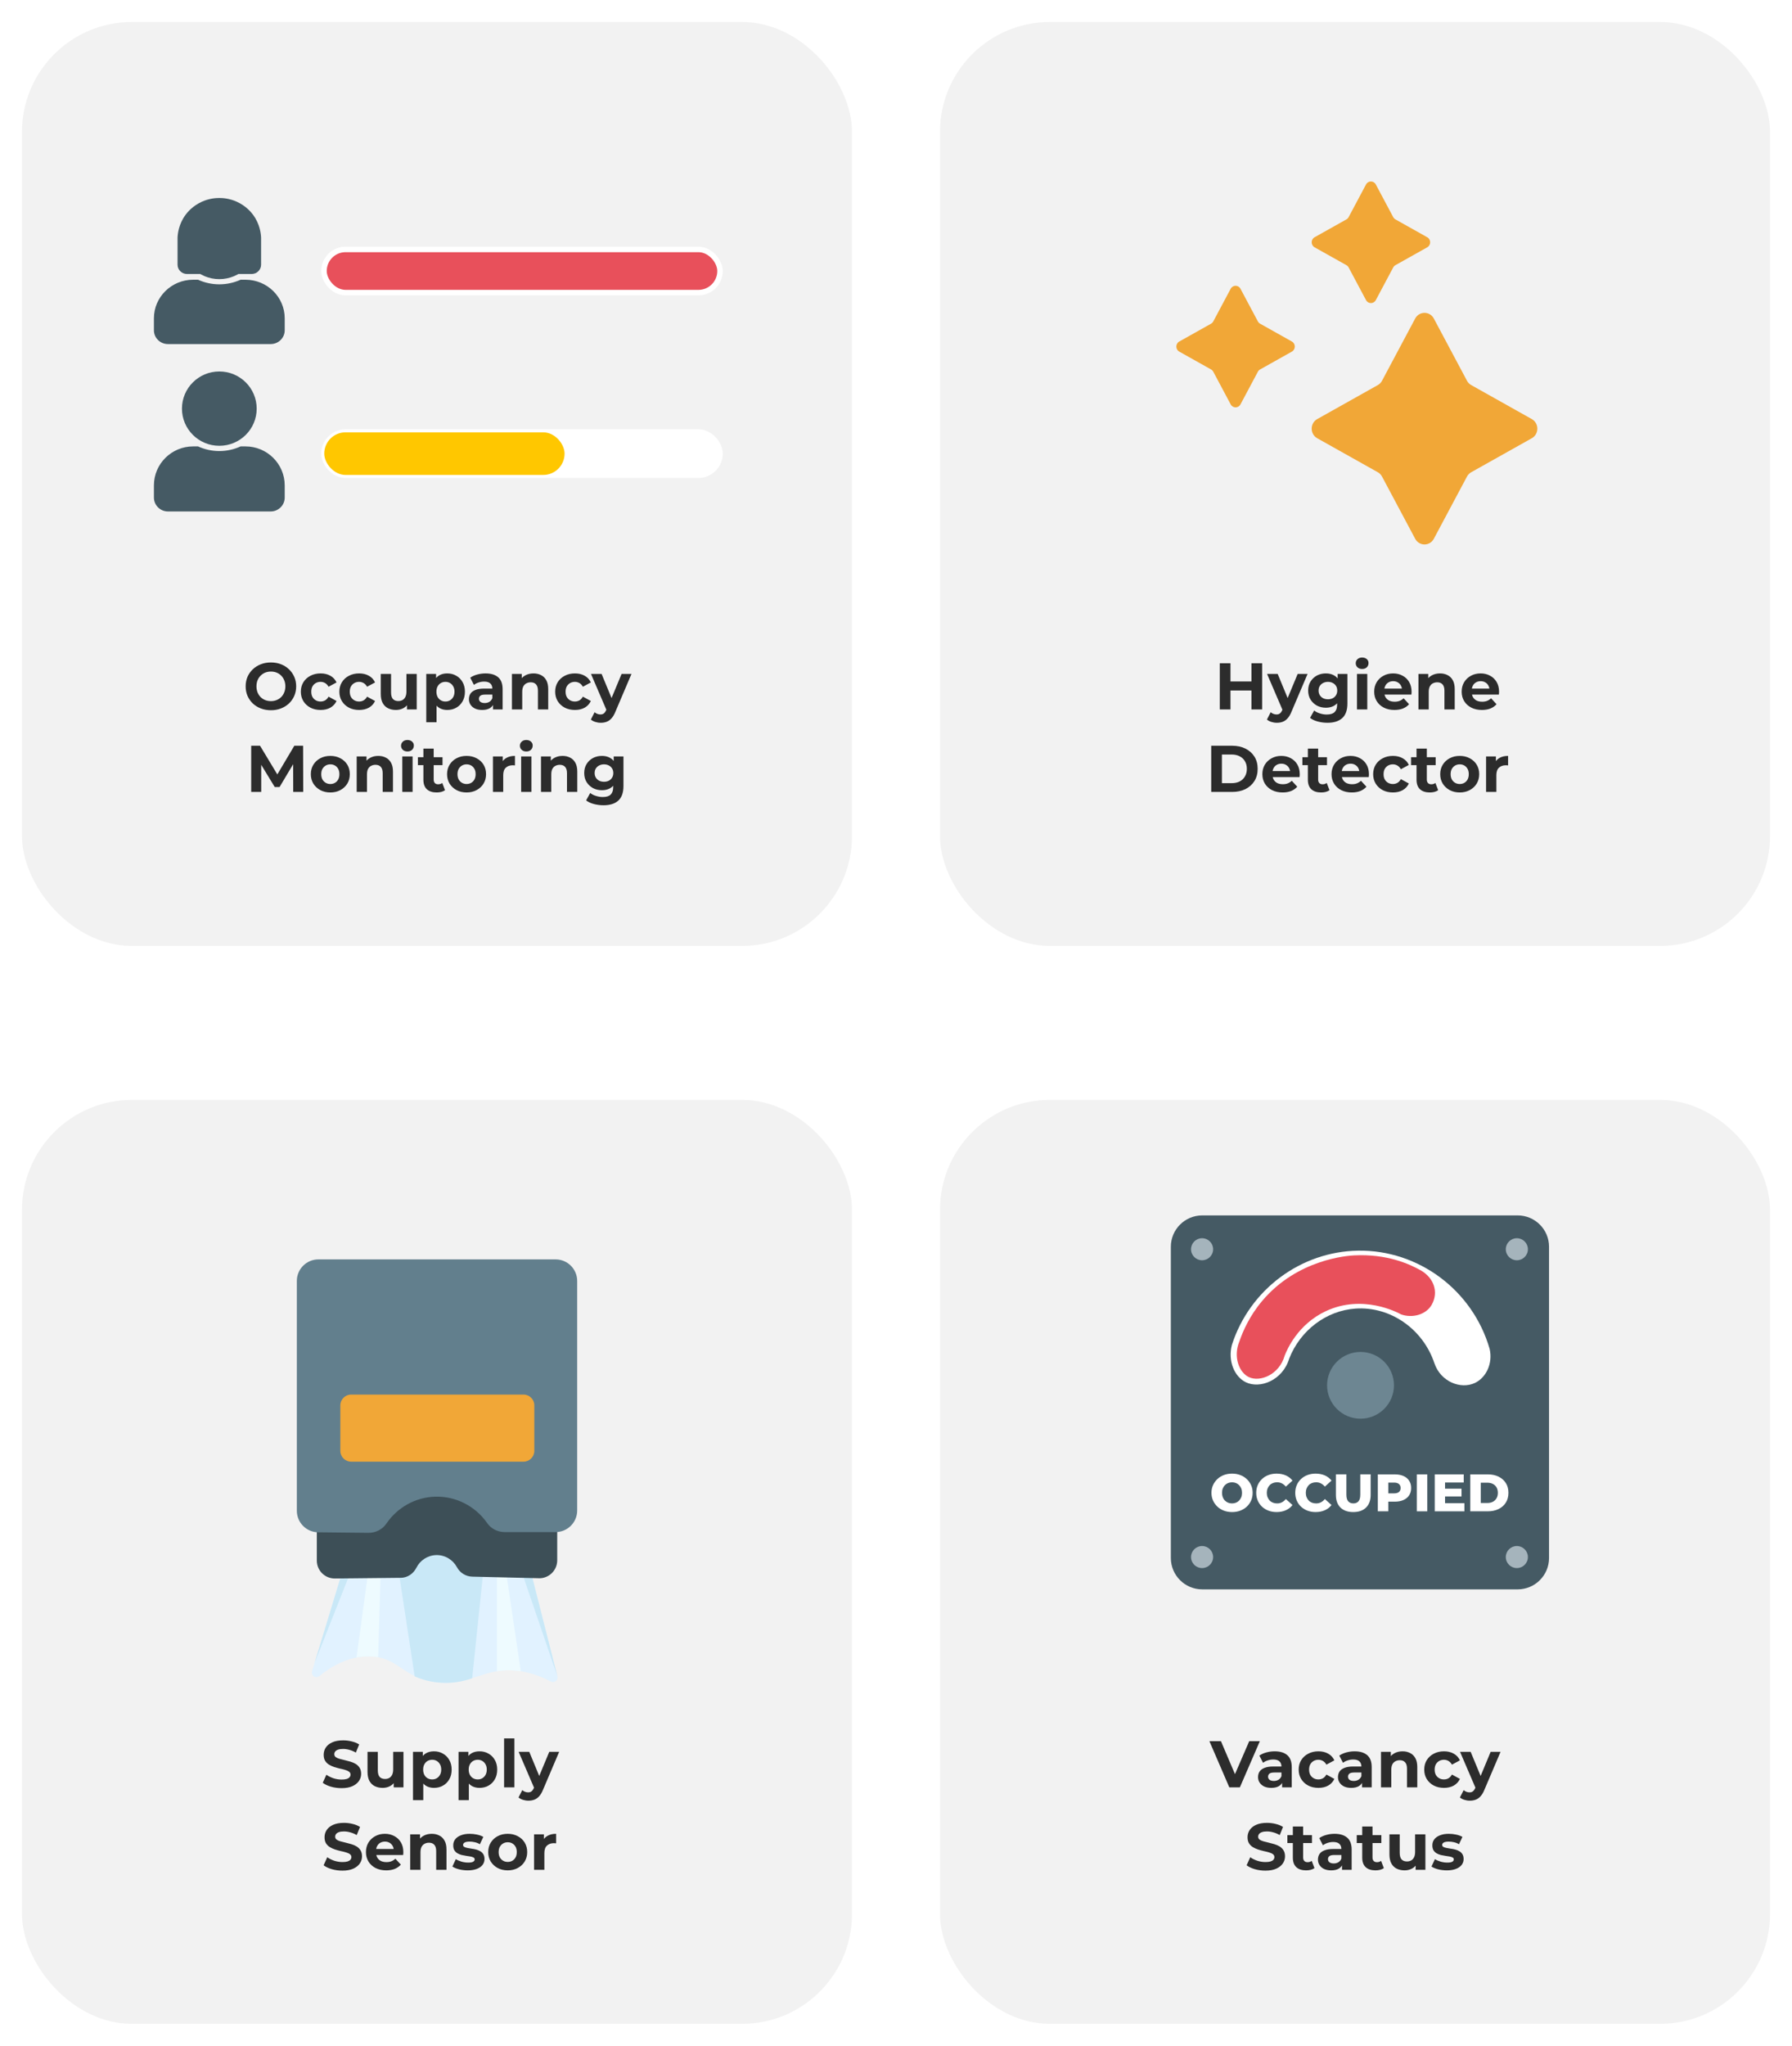 <svg width="326" height="372" viewBox="0 0 326 372" fill="none" xmlns="http://www.w3.org/2000/svg">
<g filter="url(#filter0_d_1596_200)">
<rect x="4" width="151" height="168" rx="20" fill="#F2F2F2"/>
</g>
<path d="M39.898 81.061C43.653 81.061 46.697 78.036 46.697 74.303C46.697 70.57 43.653 67.544 39.898 67.544C36.143 67.544 33.1 70.569 33.1 74.302C33.1 78.035 36.143 81.06 39.898 81.06V81.061ZM44.657 81.172H43.77C42.591 81.71 41.279 82.017 39.898 82.017C38.517 82.017 37.21 81.71 36.026 81.172H35.139C31.197 81.172 28 84.351 28 88.269V90.465C28 91.865 29.142 93 30.55 93H49.246C50.654 93 51.796 91.865 51.796 90.465V88.269C51.796 84.351 48.599 81.172 44.657 81.172Z" fill="#455A64"/>
<path d="M39.898 50.755C43.653 50.755 46.697 47.762 46.697 44.07C46.697 40.377 43.653 37.384 39.898 37.384C36.143 37.384 33.1 40.377 33.1 44.07C33.1 47.762 36.143 50.755 39.898 50.755ZM44.657 50.864H43.77C42.591 51.397 41.279 51.7 39.898 51.7C38.517 51.7 37.21 51.397 36.026 50.864H35.139C31.197 50.864 28 54.008 28 57.883V60.056C28 61.44 29.142 62.563 30.55 62.563H49.246C50.654 62.563 51.796 61.44 51.796 60.056V57.883C51.796 54.008 48.599 50.864 44.657 50.864Z" fill="#455A64"/>
<path d="M46.036 39.055C45.727 38.636 44.778 37.447 43.066 36.676C41.756 36.086 40.575 36 39.903 36C39.903 36 39.9 36 39.898 36C39.896 36 39.895 36 39.894 36C39.221 36 38.04 36.086 36.73 36.676C35.018 37.447 34.07 38.636 33.76 39.055C32.502 40.755 32.33 42.514 32.3 43.214V48.131C32.3 49.065 33.072 49.823 34.022 49.823H45.775C46.726 49.823 47.497 49.065 47.497 48.131V43.214C47.467 42.513 47.295 40.755 46.037 39.055H46.036Z" fill="#455A64"/>
<rect x="58.938" y="45.354" width="72.049" height="7.854" rx="3.927" fill="#E8505B" stroke="white"/>
<rect x="58.938" y="78.558" width="72.049" height="7.854" rx="3.927" fill="white" stroke="white"/>
<rect x="58.988" y="78.612" width="43.718" height="7.748" rx="3.874" fill="#FFC700"/>
<path d="M49.297 129.144C48.633 129.144 48.017 129.036 47.449 128.82C46.889 128.604 46.401 128.3 45.985 127.908C45.577 127.516 45.257 127.056 45.025 126.528C44.801 126 44.689 125.424 44.689 124.8C44.689 124.176 44.801 123.6 45.025 123.072C45.257 122.544 45.581 122.084 45.997 121.692C46.413 121.3 46.901 120.996 47.461 120.78C48.021 120.564 48.629 120.456 49.285 120.456C49.949 120.456 50.557 120.564 51.109 120.78C51.669 120.996 52.153 121.3 52.561 121.692C52.977 122.084 53.301 122.544 53.533 123.072C53.765 123.592 53.881 124.168 53.881 124.8C53.881 125.424 53.765 126.004 53.533 126.54C53.301 127.068 52.977 127.528 52.561 127.92C52.153 128.304 51.669 128.604 51.109 128.82C50.557 129.036 49.953 129.144 49.297 129.144ZM49.285 127.488C49.661 127.488 50.005 127.424 50.317 127.296C50.637 127.168 50.917 126.984 51.157 126.744C51.397 126.504 51.581 126.22 51.709 125.892C51.845 125.564 51.913 125.2 51.913 124.8C51.913 124.4 51.845 124.036 51.709 123.708C51.581 123.38 51.397 123.096 51.157 122.856C50.925 122.616 50.649 122.432 50.329 122.304C50.009 122.176 49.661 122.112 49.285 122.112C48.909 122.112 48.561 122.176 48.241 122.304C47.929 122.432 47.653 122.616 47.413 122.856C47.173 123.096 46.985 123.38 46.849 123.708C46.721 124.036 46.657 124.4 46.657 124.8C46.657 125.192 46.721 125.556 46.849 125.892C46.985 126.22 47.169 126.504 47.401 126.744C47.641 126.984 47.921 127.168 48.241 127.296C48.561 127.424 48.909 127.488 49.285 127.488ZM58.33 129.096C57.634 129.096 57.014 128.956 56.47 128.676C55.926 128.388 55.498 127.992 55.186 127.488C54.882 126.984 54.73 126.412 54.73 125.772C54.73 125.124 54.882 124.552 55.186 124.056C55.498 123.552 55.926 123.16 56.47 122.88C57.014 122.592 57.634 122.448 58.33 122.448C59.01 122.448 59.602 122.592 60.106 122.88C60.61 123.16 60.982 123.564 61.222 124.092L59.77 124.872C59.602 124.568 59.39 124.344 59.134 124.2C58.886 124.056 58.614 123.984 58.318 123.984C57.998 123.984 57.71 124.056 57.454 124.2C57.198 124.344 56.994 124.548 56.842 124.812C56.698 125.076 56.626 125.396 56.626 125.772C56.626 126.148 56.698 126.468 56.842 126.732C56.994 126.996 57.198 127.2 57.454 127.344C57.71 127.488 57.998 127.56 58.318 127.56C58.614 127.56 58.886 127.492 59.134 127.356C59.39 127.212 59.602 126.984 59.77 126.672L61.222 127.464C60.982 127.984 60.61 128.388 60.106 128.676C59.602 128.956 59.01 129.096 58.33 129.096ZM65.338 129.096C64.641 129.096 64.022 128.956 63.477 128.676C62.934 128.388 62.505 127.992 62.194 127.488C61.889 126.984 61.737 126.412 61.737 125.772C61.737 125.124 61.889 124.552 62.194 124.056C62.505 123.552 62.934 123.16 63.477 122.88C64.022 122.592 64.641 122.448 65.338 122.448C66.017 122.448 66.609 122.592 67.114 122.88C67.618 123.16 67.99 123.564 68.23 124.092L66.778 124.872C66.609 124.568 66.397 124.344 66.141 124.2C65.894 124.056 65.621 123.984 65.326 123.984C65.005 123.984 64.718 124.056 64.462 124.2C64.206 124.344 64.001 124.548 63.849 124.812C63.706 125.076 63.633 125.396 63.633 125.772C63.633 126.148 63.706 126.468 63.849 126.732C64.001 126.996 64.206 127.2 64.462 127.344C64.718 127.488 65.005 127.56 65.326 127.56C65.621 127.56 65.894 127.492 66.141 127.356C66.397 127.212 66.609 126.984 66.778 126.672L68.23 127.464C67.99 127.984 67.618 128.388 67.114 128.676C66.609 128.956 66.017 129.096 65.338 129.096ZM72.031 129.096C71.495 129.096 71.015 128.992 70.591 128.784C70.175 128.576 69.851 128.26 69.619 127.836C69.387 127.404 69.271 126.856 69.271 126.192V122.544H71.143V125.916C71.143 126.452 71.255 126.848 71.479 127.104C71.711 127.352 72.035 127.476 72.451 127.476C72.739 127.476 72.995 127.416 73.219 127.296C73.443 127.168 73.619 126.976 73.747 126.72C73.875 126.456 73.939 126.128 73.939 125.736V122.544H75.811V129H74.035V127.224L74.359 127.74C74.143 128.188 73.823 128.528 73.399 128.76C72.983 128.984 72.527 129.096 72.031 129.096ZM81.362 129.096C80.818 129.096 80.342 128.976 79.934 128.736C79.526 128.496 79.206 128.132 78.974 127.644C78.75 127.148 78.638 126.524 78.638 125.772C78.638 125.012 78.746 124.388 78.962 123.9C79.178 123.412 79.49 123.048 79.898 122.808C80.306 122.568 80.794 122.448 81.362 122.448C81.97 122.448 82.514 122.588 82.994 122.868C83.482 123.14 83.866 123.524 84.146 124.02C84.434 124.516 84.578 125.1 84.578 125.772C84.578 126.452 84.434 127.04 84.146 127.536C83.866 128.032 83.482 128.416 82.994 128.688C82.514 128.96 81.97 129.096 81.362 129.096ZM77.546 131.328V122.544H79.334V123.864L79.298 125.784L79.418 127.692V131.328H77.546ZM81.038 127.56C81.35 127.56 81.626 127.488 81.866 127.344C82.114 127.2 82.31 126.996 82.454 126.732C82.606 126.46 82.682 126.14 82.682 125.772C82.682 125.396 82.606 125.076 82.454 124.812C82.31 124.548 82.114 124.344 81.866 124.2C81.626 124.056 81.35 123.984 81.038 123.984C80.726 123.984 80.446 124.056 80.198 124.2C79.95 124.344 79.754 124.548 79.61 124.812C79.466 125.076 79.394 125.396 79.394 125.772C79.394 126.14 79.466 126.46 79.61 126.732C79.754 126.996 79.95 127.2 80.198 127.344C80.446 127.488 80.726 127.56 81.038 127.56ZM89.685 129V127.74L89.565 127.464V125.208C89.565 124.808 89.441 124.496 89.193 124.272C88.953 124.048 88.581 123.936 88.077 123.936C87.733 123.936 87.393 123.992 87.057 124.104C86.729 124.208 86.449 124.352 86.217 124.536L85.545 123.228C85.897 122.98 86.321 122.788 86.817 122.652C87.313 122.516 87.817 122.448 88.329 122.448C89.313 122.448 90.077 122.68 90.621 123.144C91.165 123.608 91.437 124.332 91.437 125.316V129H89.685ZM87.717 129.096C87.213 129.096 86.781 129.012 86.421 128.844C86.061 128.668 85.785 128.432 85.593 128.136C85.401 127.84 85.305 127.508 85.305 127.14C85.305 126.756 85.397 126.42 85.581 126.132C85.773 125.844 86.073 125.62 86.481 125.46C86.889 125.292 87.421 125.208 88.077 125.208H89.793V126.3H88.281C87.841 126.3 87.537 126.372 87.369 126.516C87.209 126.66 87.129 126.84 87.129 127.056C87.129 127.296 87.221 127.488 87.405 127.632C87.597 127.768 87.857 127.836 88.185 127.836C88.497 127.836 88.777 127.764 89.025 127.62C89.273 127.468 89.453 127.248 89.565 126.96L89.853 127.824C89.717 128.24 89.469 128.556 89.109 128.772C88.749 128.988 88.285 129.096 87.717 129.096ZM97.056 122.448C97.568 122.448 98.024 122.552 98.424 122.76C98.832 122.96 99.152 123.272 99.384 123.696C99.616 124.112 99.732 124.648 99.732 125.304V129H97.86V125.592C97.86 125.072 97.744 124.688 97.512 124.44C97.288 124.192 96.968 124.068 96.552 124.068C96.256 124.068 95.988 124.132 95.748 124.26C95.516 124.38 95.332 124.568 95.196 124.824C95.068 125.08 95.004 125.408 95.004 125.808V129H93.132V122.544H94.92V124.332L94.584 123.792C94.816 123.36 95.148 123.028 95.58 122.796C96.012 122.564 96.504 122.448 97.056 122.448ZM104.595 129.096C103.899 129.096 103.279 128.956 102.735 128.676C102.191 128.388 101.763 127.992 101.451 127.488C101.147 126.984 100.995 126.412 100.995 125.772C100.995 125.124 101.147 124.552 101.451 124.056C101.763 123.552 102.191 123.16 102.735 122.88C103.279 122.592 103.899 122.448 104.595 122.448C105.275 122.448 105.867 122.592 106.371 122.88C106.875 123.16 107.247 123.564 107.487 124.092L106.035 124.872C105.867 124.568 105.655 124.344 105.399 124.2C105.151 124.056 104.879 123.984 104.583 123.984C104.263 123.984 103.975 124.056 103.719 124.2C103.463 124.344 103.259 124.548 103.107 124.812C102.963 125.076 102.891 125.396 102.891 125.772C102.891 126.148 102.963 126.468 103.107 126.732C103.259 126.996 103.463 127.2 103.719 127.344C103.975 127.488 104.263 127.56 104.583 127.56C104.879 127.56 105.151 127.492 105.399 127.356C105.655 127.212 105.867 126.984 106.035 126.672L107.487 127.464C107.247 127.984 106.875 128.388 106.371 128.676C105.867 128.956 105.275 129.096 104.595 129.096ZM109.287 131.424C108.951 131.424 108.619 131.372 108.291 131.268C107.963 131.164 107.695 131.02 107.487 130.836L108.171 129.504C108.315 129.632 108.479 129.732 108.663 129.804C108.855 129.876 109.043 129.912 109.227 129.912C109.491 129.912 109.699 129.848 109.851 129.72C110.011 129.6 110.155 129.396 110.283 129.108L110.619 128.316L110.763 128.112L113.079 122.544H114.879L111.963 129.396C111.755 129.916 111.515 130.324 111.243 130.62C110.979 130.916 110.683 131.124 110.355 131.244C110.035 131.364 109.679 131.424 109.287 131.424ZM110.391 129.252L107.511 122.544H109.443L111.675 127.944L110.391 129.252ZM45.697 144V135.6H47.305L50.881 141.528H50.029L53.545 135.6H55.141L55.165 144H53.341L53.329 138.396H53.665L50.857 143.112H49.981L47.113 138.396H47.521V144H45.697ZM60.098 144.096C59.41 144.096 58.798 143.952 58.262 143.664C57.734 143.376 57.314 142.984 57.002 142.488C56.698 141.984 56.546 141.412 56.546 140.772C56.546 140.124 56.698 139.552 57.002 139.056C57.314 138.552 57.734 138.16 58.262 137.88C58.798 137.592 59.41 137.448 60.098 137.448C60.778 137.448 61.386 137.592 61.922 137.88C62.458 138.16 62.878 138.548 63.182 139.044C63.486 139.54 63.638 140.116 63.638 140.772C63.638 141.412 63.486 141.984 63.182 142.488C62.878 142.984 62.458 143.376 61.922 143.664C61.386 143.952 60.778 144.096 60.098 144.096ZM60.098 142.56C60.41 142.56 60.69 142.488 60.938 142.344C61.186 142.2 61.382 141.996 61.526 141.732C61.67 141.46 61.742 141.14 61.742 140.772C61.742 140.396 61.67 140.076 61.526 139.812C61.382 139.548 61.186 139.344 60.938 139.2C60.69 139.056 60.41 138.984 60.098 138.984C59.786 138.984 59.506 139.056 59.258 139.2C59.01 139.344 58.81 139.548 58.658 139.812C58.514 140.076 58.442 140.396 58.442 140.772C58.442 141.14 58.514 141.46 58.658 141.732C58.81 141.996 59.01 142.2 59.258 142.344C59.506 142.488 59.786 142.56 60.098 142.56ZM68.813 137.448C69.325 137.448 69.781 137.552 70.181 137.76C70.589 137.96 70.909 138.272 71.141 138.696C71.373 139.112 71.489 139.648 71.489 140.304V144H69.617V140.592C69.617 140.072 69.501 139.688 69.269 139.44C69.045 139.192 68.725 139.068 68.309 139.068C68.013 139.068 67.745 139.132 67.505 139.26C67.273 139.38 67.089 139.568 66.953 139.824C66.825 140.08 66.761 140.408 66.761 140.808V144H64.889V137.544H66.677V139.332L66.341 138.792C66.573 138.36 66.905 138.028 67.337 137.796C67.769 137.564 68.261 137.448 68.813 137.448ZM73.186 144V137.544H75.058V144H73.186ZM74.122 136.644C73.778 136.644 73.498 136.544 73.282 136.344C73.066 136.144 72.958 135.896 72.958 135.6C72.958 135.304 73.066 135.056 73.282 134.856C73.498 134.656 73.778 134.556 74.122 134.556C74.466 134.556 74.746 134.652 74.962 134.844C75.178 135.028 75.286 135.268 75.286 135.564C75.286 135.876 75.178 136.136 74.962 136.344C74.754 136.544 74.474 136.644 74.122 136.644ZM79.436 144.096C78.676 144.096 78.084 143.904 77.66 143.52C77.236 143.128 77.024 142.548 77.024 141.78V136.116H78.896V141.756C78.896 142.028 78.968 142.24 79.112 142.392C79.256 142.536 79.452 142.608 79.7 142.608C79.996 142.608 80.248 142.528 80.456 142.368L80.96 143.688C80.768 143.824 80.536 143.928 80.264 144C80 144.064 79.724 144.096 79.436 144.096ZM76.028 139.128V137.688H80.504V139.128H76.028ZM84.883 144.096C84.195 144.096 83.583 143.952 83.047 143.664C82.519 143.376 82.099 142.984 81.787 142.488C81.483 141.984 81.331 141.412 81.331 140.772C81.331 140.124 81.483 139.552 81.787 139.056C82.099 138.552 82.519 138.16 83.047 137.88C83.583 137.592 84.195 137.448 84.883 137.448C85.563 137.448 86.171 137.592 86.707 137.88C87.243 138.16 87.663 138.548 87.967 139.044C88.271 139.54 88.423 140.116 88.423 140.772C88.423 141.412 88.271 141.984 87.967 142.488C87.663 142.984 87.243 143.376 86.707 143.664C86.171 143.952 85.563 144.096 84.883 144.096ZM84.883 142.56C85.195 142.56 85.475 142.488 85.723 142.344C85.971 142.2 86.167 141.996 86.311 141.732C86.455 141.46 86.527 141.14 86.527 140.772C86.527 140.396 86.455 140.076 86.311 139.812C86.167 139.548 85.971 139.344 85.723 139.2C85.475 139.056 85.195 138.984 84.883 138.984C84.571 138.984 84.291 139.056 84.043 139.2C83.795 139.344 83.595 139.548 83.443 139.812C83.299 140.076 83.227 140.396 83.227 140.772C83.227 141.14 83.299 141.46 83.443 141.732C83.595 141.996 83.795 142.2 84.043 142.344C84.291 142.488 84.571 142.56 84.883 142.56ZM89.674 144V137.544H91.463V139.368L91.21 138.84C91.403 138.384 91.71 138.04 92.135 137.808C92.558 137.568 93.075 137.448 93.683 137.448V139.176C93.603 139.168 93.531 139.164 93.466 139.164C93.403 139.156 93.335 139.152 93.263 139.152C92.751 139.152 92.335 139.3 92.014 139.596C91.703 139.884 91.546 140.336 91.546 140.952V144H89.674ZM94.807 144V137.544H96.679V144H94.807ZM95.743 136.644C95.399 136.644 95.119 136.544 94.903 136.344C94.687 136.144 94.579 135.896 94.579 135.6C94.579 135.304 94.687 135.056 94.903 134.856C95.119 134.656 95.399 134.556 95.743 134.556C96.087 134.556 96.367 134.652 96.583 134.844C96.799 135.028 96.907 135.268 96.907 135.564C96.907 135.876 96.799 136.136 96.583 136.344C96.375 136.544 96.095 136.644 95.743 136.644ZM102.341 137.448C102.853 137.448 103.309 137.552 103.709 137.76C104.117 137.96 104.437 138.272 104.669 138.696C104.901 139.112 105.017 139.648 105.017 140.304V144H103.145V140.592C103.145 140.072 103.029 139.688 102.797 139.44C102.573 139.192 102.253 139.068 101.837 139.068C101.541 139.068 101.273 139.132 101.033 139.26C100.801 139.38 100.617 139.568 100.481 139.824C100.353 140.08 100.289 140.408 100.289 140.808V144H98.417V137.544H100.205V139.332L99.869 138.792C100.101 138.36 100.433 138.028 100.865 137.796C101.297 137.564 101.789 137.448 102.341 137.448ZM109.796 146.424C109.188 146.424 108.6 146.348 108.032 146.196C107.472 146.052 107.004 145.832 106.628 145.536L107.372 144.192C107.644 144.416 107.988 144.592 108.404 144.72C108.828 144.856 109.244 144.924 109.652 144.924C110.316 144.924 110.796 144.776 111.092 144.48C111.396 144.184 111.548 143.744 111.548 143.16V142.188L111.668 140.568L111.644 138.936V137.544H113.42V142.92C113.42 144.12 113.108 145.004 112.484 145.572C111.86 146.14 110.964 146.424 109.796 146.424ZM109.508 143.688C108.908 143.688 108.364 143.56 107.876 143.304C107.396 143.04 107.008 142.676 106.712 142.212C106.424 141.74 106.28 141.192 106.28 140.568C106.28 139.936 106.424 139.388 106.712 138.924C107.008 138.452 107.396 138.088 107.876 137.832C108.364 137.576 108.908 137.448 109.508 137.448C110.052 137.448 110.532 137.56 110.948 137.784C111.364 138 111.688 138.34 111.92 138.804C112.152 139.26 112.268 139.848 112.268 140.568C112.268 141.28 112.152 141.868 111.92 142.332C111.688 142.788 111.364 143.128 110.948 143.352C110.532 143.576 110.052 143.688 109.508 143.688ZM109.88 142.152C110.208 142.152 110.5 142.088 110.756 141.96C111.012 141.824 111.212 141.636 111.356 141.396C111.5 141.156 111.572 140.88 111.572 140.568C111.572 140.248 111.5 139.972 111.356 139.74C111.212 139.5 111.012 139.316 110.756 139.188C110.5 139.052 110.208 138.984 109.88 138.984C109.552 138.984 109.26 139.052 109.004 139.188C108.748 139.316 108.544 139.5 108.392 139.74C108.248 139.972 108.176 140.248 108.176 140.568C108.176 140.88 108.248 141.156 108.392 141.396C108.544 141.636 108.748 141.824 109.004 141.96C109.26 142.088 109.552 142.152 109.88 142.152Z" fill="#2C2C2C"/>
<g filter="url(#filter1_d_1596_200)">
<rect x="171" width="151" height="168" rx="20" fill="#F2F2F2"/>
</g>
<path d="M227.664 120.6H229.608V129H227.664V120.6ZM223.848 129H221.904V120.6H223.848V129ZM227.808 125.556H223.704V123.912H227.808V125.556ZM232.28 131.424C231.944 131.424 231.612 131.372 231.284 131.268C230.956 131.164 230.688 131.02 230.48 130.836L231.164 129.504C231.308 129.632 231.472 129.732 231.656 129.804C231.848 129.876 232.036 129.912 232.22 129.912C232.484 129.912 232.692 129.848 232.844 129.72C233.004 129.6 233.148 129.396 233.276 129.108L233.612 128.316L233.756 128.112L236.072 122.544H237.872L234.956 129.396C234.748 129.916 234.508 130.324 234.236 130.62C233.972 130.916 233.676 131.124 233.348 131.244C233.028 131.364 232.672 131.424 232.28 131.424ZM233.384 129.252L230.504 122.544H232.436L234.668 127.944L233.384 129.252ZM241.496 131.424C240.888 131.424 240.3 131.348 239.732 131.196C239.172 131.052 238.704 130.832 238.328 130.536L239.072 129.192C239.344 129.416 239.688 129.592 240.104 129.72C240.528 129.856 240.944 129.924 241.352 129.924C242.016 129.924 242.496 129.776 242.792 129.48C243.096 129.184 243.248 128.744 243.248 128.16V127.188L243.368 125.568L243.344 123.936V122.544H245.12V127.92C245.12 129.12 244.808 130.004 244.184 130.572C243.56 131.14 242.664 131.424 241.496 131.424ZM241.208 128.688C240.608 128.688 240.064 128.56 239.576 128.304C239.096 128.04 238.708 127.676 238.412 127.212C238.124 126.74 237.98 126.192 237.98 125.568C237.98 124.936 238.124 124.388 238.412 123.924C238.708 123.452 239.096 123.088 239.576 122.832C240.064 122.576 240.608 122.448 241.208 122.448C241.752 122.448 242.232 122.56 242.648 122.784C243.064 123 243.388 123.34 243.62 123.804C243.852 124.26 243.968 124.848 243.968 125.568C243.968 126.28 243.852 126.868 243.62 127.332C243.388 127.788 243.064 128.128 242.648 128.352C242.232 128.576 241.752 128.688 241.208 128.688ZM241.58 127.152C241.908 127.152 242.2 127.088 242.456 126.96C242.712 126.824 242.912 126.636 243.056 126.396C243.2 126.156 243.272 125.88 243.272 125.568C243.272 125.248 243.2 124.972 243.056 124.74C242.912 124.5 242.712 124.316 242.456 124.188C242.2 124.052 241.908 123.984 241.58 123.984C241.252 123.984 240.96 124.052 240.704 124.188C240.448 124.316 240.244 124.5 240.092 124.74C239.948 124.972 239.876 125.248 239.876 125.568C239.876 125.88 239.948 126.156 240.092 126.396C240.244 126.636 240.448 126.824 240.704 126.96C240.96 127.088 241.252 127.152 241.58 127.152ZM246.862 129V122.544H248.734V129H246.862ZM247.798 121.644C247.454 121.644 247.174 121.544 246.958 121.344C246.742 121.144 246.634 120.896 246.634 120.6C246.634 120.304 246.742 120.056 246.958 119.856C247.174 119.656 247.454 119.556 247.798 119.556C248.142 119.556 248.422 119.652 248.638 119.844C248.854 120.028 248.962 120.268 248.962 120.564C248.962 120.876 248.854 121.136 248.638 121.344C248.43 121.544 248.15 121.644 247.798 121.644ZM253.675 129.096C252.939 129.096 252.291 128.952 251.731 128.664C251.179 128.376 250.751 127.984 250.447 127.488C250.143 126.984 249.991 126.412 249.991 125.772C249.991 125.124 250.139 124.552 250.435 124.056C250.739 123.552 251.151 123.16 251.671 122.88C252.191 122.592 252.779 122.448 253.435 122.448C254.067 122.448 254.635 122.584 255.139 122.856C255.651 123.12 256.055 123.504 256.351 124.008C256.647 124.504 256.795 125.1 256.795 125.796C256.795 125.868 256.791 125.952 256.783 126.048C256.775 126.136 256.767 126.22 256.759 126.3H251.515V125.208H255.775L255.055 125.532C255.055 125.196 254.987 124.904 254.851 124.656C254.715 124.408 254.527 124.216 254.287 124.08C254.047 123.936 253.767 123.864 253.447 123.864C253.127 123.864 252.843 123.936 252.595 124.08C252.355 124.216 252.167 124.412 252.031 124.668C251.895 124.916 251.827 125.212 251.827 125.556V125.844C251.827 126.196 251.903 126.508 252.055 126.78C252.215 127.044 252.435 127.248 252.715 127.392C253.003 127.528 253.339 127.596 253.723 127.596C254.067 127.596 254.367 127.544 254.623 127.44C254.887 127.336 255.127 127.18 255.343 126.972L256.339 128.052C256.043 128.388 255.671 128.648 255.223 128.832C254.775 129.008 254.259 129.096 253.675 129.096ZM261.966 122.448C262.478 122.448 262.934 122.552 263.334 122.76C263.742 122.96 264.062 123.272 264.294 123.696C264.526 124.112 264.642 124.648 264.642 125.304V129H262.77V125.592C262.77 125.072 262.654 124.688 262.422 124.44C262.198 124.192 261.878 124.068 261.462 124.068C261.166 124.068 260.898 124.132 260.658 124.26C260.426 124.38 260.242 124.568 260.106 124.824C259.978 125.08 259.914 125.408 259.914 125.808V129H258.042V122.544H259.83V124.332L259.494 123.792C259.726 123.36 260.058 123.028 260.49 122.796C260.922 122.564 261.414 122.448 261.966 122.448ZM269.589 129.096C268.853 129.096 268.205 128.952 267.645 128.664C267.093 128.376 266.665 127.984 266.361 127.488C266.057 126.984 265.905 126.412 265.905 125.772C265.905 125.124 266.053 124.552 266.349 124.056C266.653 123.552 267.065 123.16 267.585 122.88C268.105 122.592 268.693 122.448 269.349 122.448C269.981 122.448 270.549 122.584 271.053 122.856C271.565 123.12 271.969 123.504 272.265 124.008C272.561 124.504 272.709 125.1 272.709 125.796C272.709 125.868 272.705 125.952 272.697 126.048C272.689 126.136 272.681 126.22 272.673 126.3H267.429V125.208H271.689L270.969 125.532C270.969 125.196 270.901 124.904 270.765 124.656C270.629 124.408 270.441 124.216 270.201 124.08C269.961 123.936 269.681 123.864 269.361 123.864C269.041 123.864 268.757 123.936 268.509 124.08C268.269 124.216 268.081 124.412 267.945 124.668C267.809 124.916 267.741 125.212 267.741 125.556V125.844C267.741 126.196 267.817 126.508 267.969 126.78C268.129 127.044 268.349 127.248 268.629 127.392C268.917 127.528 269.253 127.596 269.637 127.596C269.981 127.596 270.281 127.544 270.537 127.44C270.801 127.336 271.041 127.18 271.257 126.972L272.253 128.052C271.957 128.388 271.585 128.648 271.137 128.832C270.689 129.008 270.173 129.096 269.589 129.096ZM220.346 144V135.6H224.162C225.074 135.6 225.878 135.776 226.574 136.128C227.27 136.472 227.814 136.956 228.206 137.58C228.598 138.204 228.794 138.944 228.794 139.8C228.794 140.648 228.598 141.388 228.206 142.02C227.814 142.644 227.27 143.132 226.574 143.484C225.878 143.828 225.074 144 224.162 144H220.346ZM222.29 142.404H224.066C224.626 142.404 225.11 142.3 225.518 142.092C225.934 141.876 226.254 141.572 226.478 141.18C226.71 140.788 226.826 140.328 226.826 139.8C226.826 139.264 226.71 138.804 226.478 138.42C226.254 138.028 225.934 137.728 225.518 137.52C225.11 137.304 224.626 137.196 224.066 137.196H222.29V142.404ZM233.332 144.096C232.596 144.096 231.948 143.952 231.388 143.664C230.836 143.376 230.408 142.984 230.104 142.488C229.8 141.984 229.648 141.412 229.648 140.772C229.648 140.124 229.796 139.552 230.092 139.056C230.396 138.552 230.808 138.16 231.328 137.88C231.848 137.592 232.436 137.448 233.092 137.448C233.724 137.448 234.292 137.584 234.796 137.856C235.308 138.12 235.712 138.504 236.008 139.008C236.304 139.504 236.452 140.1 236.452 140.796C236.452 140.868 236.448 140.952 236.44 141.048C236.432 141.136 236.424 141.22 236.416 141.3H231.172V140.208H235.432L234.712 140.532C234.712 140.196 234.644 139.904 234.508 139.656C234.372 139.408 234.184 139.216 233.944 139.08C233.704 138.936 233.424 138.864 233.104 138.864C232.784 138.864 232.5 138.936 232.252 139.08C232.012 139.216 231.824 139.412 231.688 139.668C231.552 139.916 231.484 140.212 231.484 140.556V140.844C231.484 141.196 231.56 141.508 231.712 141.78C231.872 142.044 232.092 142.248 232.372 142.392C232.66 142.528 232.996 142.596 233.38 142.596C233.724 142.596 234.024 142.544 234.28 142.44C234.544 142.336 234.784 142.18 235 141.972L235.996 143.052C235.7 143.388 235.328 143.648 234.88 143.832C234.432 144.008 233.916 144.096 233.332 144.096ZM240.338 144.096C239.578 144.096 238.986 143.904 238.562 143.52C238.138 143.128 237.926 142.548 237.926 141.78V136.116H239.798V141.756C239.798 142.028 239.87 142.24 240.014 142.392C240.158 142.536 240.354 142.608 240.602 142.608C240.898 142.608 241.15 142.528 241.358 142.368L241.862 143.688C241.67 143.824 241.438 143.928 241.166 144C240.902 144.064 240.626 144.096 240.338 144.096ZM236.93 139.128V137.688H241.406V139.128H236.93ZM245.918 144.096C245.182 144.096 244.534 143.952 243.974 143.664C243.422 143.376 242.994 142.984 242.69 142.488C242.386 141.984 242.234 141.412 242.234 140.772C242.234 140.124 242.382 139.552 242.678 139.056C242.982 138.552 243.394 138.16 243.914 137.88C244.434 137.592 245.022 137.448 245.678 137.448C246.31 137.448 246.878 137.584 247.382 137.856C247.894 138.12 248.298 138.504 248.594 139.008C248.89 139.504 249.038 140.1 249.038 140.796C249.038 140.868 249.034 140.952 249.026 141.048C249.018 141.136 249.01 141.22 249.002 141.3H243.758V140.208H248.018L247.298 140.532C247.298 140.196 247.23 139.904 247.094 139.656C246.958 139.408 246.77 139.216 246.53 139.08C246.29 138.936 246.01 138.864 245.69 138.864C245.37 138.864 245.086 138.936 244.838 139.08C244.598 139.216 244.41 139.412 244.274 139.668C244.138 139.916 244.07 140.212 244.07 140.556V140.844C244.07 141.196 244.146 141.508 244.298 141.78C244.458 142.044 244.678 142.248 244.958 142.392C245.246 142.528 245.582 142.596 245.966 142.596C246.31 142.596 246.61 142.544 246.866 142.44C247.13 142.336 247.37 142.18 247.586 141.972L248.582 143.052C248.286 143.388 247.914 143.648 247.466 143.832C247.018 144.008 246.502 144.096 245.918 144.096ZM253.404 144.096C252.708 144.096 252.088 143.956 251.544 143.676C251 143.388 250.572 142.992 250.26 142.488C249.956 141.984 249.804 141.412 249.804 140.772C249.804 140.124 249.956 139.552 250.26 139.056C250.572 138.552 251 138.16 251.544 137.88C252.088 137.592 252.708 137.448 253.404 137.448C254.084 137.448 254.676 137.592 255.18 137.88C255.684 138.16 256.056 138.564 256.296 139.092L254.844 139.872C254.676 139.568 254.464 139.344 254.208 139.2C253.96 139.056 253.688 138.984 253.392 138.984C253.072 138.984 252.784 139.056 252.528 139.2C252.272 139.344 252.068 139.548 251.916 139.812C251.772 140.076 251.7 140.396 251.7 140.772C251.7 141.148 251.772 141.468 251.916 141.732C252.068 141.996 252.272 142.2 252.528 142.344C252.784 142.488 253.072 142.56 253.392 142.56C253.688 142.56 253.96 142.492 254.208 142.356C254.464 142.212 254.676 141.984 254.844 141.672L256.296 142.464C256.056 142.984 255.684 143.388 255.18 143.676C254.676 143.956 254.084 144.096 253.404 144.096ZM260.108 144.096C259.348 144.096 258.756 143.904 258.332 143.52C257.908 143.128 257.696 142.548 257.696 141.78V136.116H259.568V141.756C259.568 142.028 259.64 142.24 259.784 142.392C259.928 142.536 260.124 142.608 260.372 142.608C260.668 142.608 260.92 142.528 261.128 142.368L261.632 143.688C261.44 143.824 261.208 143.928 260.936 144C260.672 144.064 260.396 144.096 260.108 144.096ZM256.7 139.128V137.688H261.176V139.128H256.7ZM265.555 144.096C264.867 144.096 264.255 143.952 263.719 143.664C263.191 143.376 262.771 142.984 262.459 142.488C262.155 141.984 262.003 141.412 262.003 140.772C262.003 140.124 262.155 139.552 262.459 139.056C262.771 138.552 263.191 138.16 263.719 137.88C264.255 137.592 264.867 137.448 265.555 137.448C266.235 137.448 266.843 137.592 267.379 137.88C267.915 138.16 268.335 138.548 268.639 139.044C268.943 139.54 269.095 140.116 269.095 140.772C269.095 141.412 268.943 141.984 268.639 142.488C268.335 142.984 267.915 143.376 267.379 143.664C266.843 143.952 266.235 144.096 265.555 144.096ZM265.555 142.56C265.867 142.56 266.147 142.488 266.395 142.344C266.643 142.2 266.839 141.996 266.983 141.732C267.127 141.46 267.199 141.14 267.199 140.772C267.199 140.396 267.127 140.076 266.983 139.812C266.839 139.548 266.643 139.344 266.395 139.2C266.147 139.056 265.867 138.984 265.555 138.984C265.243 138.984 264.963 139.056 264.715 139.2C264.467 139.344 264.267 139.548 264.115 139.812C263.971 140.076 263.899 140.396 263.899 140.772C263.899 141.14 263.971 141.46 264.115 141.732C264.267 141.996 264.467 142.2 264.715 142.344C264.963 142.488 265.243 142.56 265.555 142.56ZM270.346 144V137.544H272.134V139.368L271.882 138.84C272.074 138.384 272.382 138.04 272.806 137.808C273.23 137.568 273.746 137.448 274.354 137.448V139.176C274.274 139.168 274.202 139.164 274.138 139.164C274.074 139.156 274.006 139.152 273.934 139.152C273.422 139.152 273.006 139.3 272.686 139.596C272.374 139.884 272.218 140.336 272.218 140.952V144H270.346Z" fill="#2C2C2C"/>
<path d="M267.641 70.019L278.666 76.204C280.006 76.956 280.006 78.933 278.666 79.685L267.641 85.87C267.316 86.052 267.049 86.325 266.872 86.659L260.843 97.968C260.11 99.344 258.182 99.344 257.449 97.968L251.42 86.659C251.243 86.325 250.976 86.052 250.651 85.87L239.627 79.685C238.286 78.933 238.286 76.956 239.627 76.204L250.651 70.019C250.976 69.837 251.243 69.563 251.42 69.23L257.449 57.92C258.182 56.545 260.11 56.545 260.843 57.92L266.872 69.23C267.049 69.563 267.316 69.837 267.641 70.019Z" fill="#F1A737"/>
<path d="M229.236 58.856L235.024 62.103C235.728 62.499 235.728 63.536 235.024 63.932L229.236 67.179C229.066 67.274 228.925 67.418 228.832 67.592L225.667 73.531C225.282 74.253 224.271 74.253 223.885 73.531L220.72 67.592C220.627 67.418 220.487 67.274 220.317 67.179L214.528 63.932C213.824 63.536 213.824 62.499 214.528 62.103L220.317 58.856C220.487 58.761 220.627 58.617 220.72 58.443L223.885 52.505C224.271 51.782 225.282 51.782 225.667 52.505L228.832 58.443C228.925 58.617 229.066 58.761 229.236 58.856Z" fill="#F1A737"/>
<path d="M253.857 39.894L259.645 43.141C260.349 43.536 260.349 44.573 259.645 44.969L253.857 48.216C253.687 48.311 253.547 48.455 253.454 48.63L250.288 54.568C249.903 55.29 248.892 55.29 248.506 54.568L245.341 48.63C245.248 48.455 245.108 48.311 244.938 48.216L239.149 44.969C238.445 44.573 238.445 43.536 239.149 43.141L244.938 39.894C245.108 39.798 245.248 39.654 245.341 39.48L248.506 33.542C248.892 32.819 249.903 32.819 250.288 33.542L253.454 39.48C253.547 39.654 253.687 39.798 253.857 39.894Z" fill="#F1A737"/>
<g filter="url(#filter2_d_1596_200)">
<rect x="4" y="196" width="151" height="168" rx="20" fill="#F2F2F2"/>
</g>
<path d="M62.135 325.144C61.463 325.144 60.819 325.056 60.203 324.88C59.587 324.696 59.091 324.46 58.715 324.172L59.375 322.708C59.735 322.964 60.159 323.176 60.647 323.344C61.143 323.504 61.643 323.584 62.147 323.584C62.531 323.584 62.839 323.548 63.071 323.476C63.311 323.396 63.487 323.288 63.599 323.152C63.711 323.016 63.767 322.86 63.767 322.684C63.767 322.46 63.679 322.284 63.503 322.156C63.327 322.02 63.095 321.912 62.807 321.832C62.519 321.744 62.199 321.664 61.847 321.592C61.503 321.512 61.155 321.416 60.803 321.304C60.459 321.192 60.143 321.048 59.855 320.872C59.567 320.696 59.331 320.464 59.147 320.176C58.971 319.888 58.883 319.52 58.883 319.072C58.883 318.592 59.011 318.156 59.267 317.764C59.531 317.364 59.923 317.048 60.443 316.816C60.971 316.576 61.631 316.456 62.423 316.456C62.951 316.456 63.471 316.52 63.983 316.648C64.495 316.768 64.947 316.952 65.339 317.2L64.739 318.676C64.347 318.452 63.955 318.288 63.563 318.184C63.171 318.072 62.787 318.016 62.411 318.016C62.035 318.016 61.727 318.06 61.487 318.148C61.247 318.236 61.075 318.352 60.971 318.496C60.867 318.632 60.815 318.792 60.815 318.976C60.815 319.192 60.903 319.368 61.079 319.504C61.255 319.632 61.487 319.736 61.775 319.816C62.063 319.896 62.379 319.976 62.723 320.056C63.075 320.136 63.423 320.228 63.767 320.332C64.119 320.436 64.439 320.576 64.727 320.752C65.015 320.928 65.247 321.16 65.423 321.448C65.607 321.736 65.699 322.1 65.699 322.54C65.699 323.012 65.567 323.444 65.303 323.836C65.039 324.228 64.643 324.544 64.115 324.784C63.595 325.024 62.935 325.144 62.135 325.144ZM69.619 325.096C69.083 325.096 68.603 324.992 68.179 324.784C67.763 324.576 67.439 324.26 67.207 323.836C66.975 323.404 66.859 322.856 66.859 322.192V318.544H68.731V321.916C68.731 322.452 68.843 322.848 69.067 323.104C69.299 323.352 69.623 323.476 70.039 323.476C70.327 323.476 70.583 323.416 70.807 323.296C71.031 323.168 71.207 322.976 71.335 322.72C71.463 322.456 71.527 322.128 71.527 321.736V318.544H73.399V325H71.623V323.224L71.947 323.74C71.731 324.188 71.411 324.528 70.987 324.76C70.571 324.984 70.115 325.096 69.619 325.096ZM78.95 325.096C78.406 325.096 77.93 324.976 77.522 324.736C77.114 324.496 76.793 324.132 76.561 323.644C76.338 323.148 76.225 322.524 76.225 321.772C76.225 321.012 76.334 320.388 76.549 319.9C76.766 319.412 77.078 319.048 77.486 318.808C77.894 318.568 78.382 318.448 78.95 318.448C79.558 318.448 80.102 318.588 80.582 318.868C81.07 319.14 81.454 319.524 81.734 320.02C82.022 320.516 82.165 321.1 82.165 321.772C82.165 322.452 82.022 323.04 81.734 323.536C81.454 324.032 81.07 324.416 80.582 324.688C80.102 324.96 79.558 325.096 78.95 325.096ZM75.133 327.328V318.544H76.921V319.864L76.885 321.784L77.005 323.692V327.328H75.133ZM78.626 323.56C78.938 323.56 79.213 323.488 79.454 323.344C79.701 323.2 79.897 322.996 80.041 322.732C80.194 322.46 80.269 322.14 80.269 321.772C80.269 321.396 80.194 321.076 80.041 320.812C79.897 320.548 79.701 320.344 79.454 320.2C79.213 320.056 78.938 319.984 78.626 319.984C78.314 319.984 78.034 320.056 77.785 320.2C77.537 320.344 77.341 320.548 77.198 320.812C77.053 321.076 76.981 321.396 76.981 321.772C76.981 322.14 77.053 322.46 77.198 322.732C77.341 322.996 77.537 323.2 77.785 323.344C78.034 323.488 78.314 323.56 78.626 323.56ZM87.235 325.096C86.691 325.096 86.215 324.976 85.807 324.736C85.399 324.496 85.079 324.132 84.847 323.644C84.623 323.148 84.511 322.524 84.511 321.772C84.511 321.012 84.619 320.388 84.835 319.9C85.051 319.412 85.363 319.048 85.771 318.808C86.179 318.568 86.667 318.448 87.235 318.448C87.843 318.448 88.387 318.588 88.867 318.868C89.355 319.14 89.739 319.524 90.019 320.02C90.307 320.516 90.451 321.1 90.451 321.772C90.451 322.452 90.307 323.04 90.019 323.536C89.739 324.032 89.355 324.416 88.867 324.688C88.387 324.96 87.843 325.096 87.235 325.096ZM83.419 327.328V318.544H85.207V319.864L85.171 321.784L85.291 323.692V327.328H83.419ZM86.911 323.56C87.223 323.56 87.499 323.488 87.739 323.344C87.987 323.2 88.183 322.996 88.327 322.732C88.479 322.46 88.555 322.14 88.555 321.772C88.555 321.396 88.479 321.076 88.327 320.812C88.183 320.548 87.987 320.344 87.739 320.2C87.499 320.056 87.223 319.984 86.911 319.984C86.599 319.984 86.319 320.056 86.071 320.2C85.823 320.344 85.627 320.548 85.483 320.812C85.339 321.076 85.267 321.396 85.267 321.772C85.267 322.14 85.339 322.46 85.483 322.732C85.627 322.996 85.823 323.2 86.071 323.344C86.319 323.488 86.599 323.56 86.911 323.56ZM91.704 325V316.096H93.576V325H91.704ZM96.129 327.424C95.793 327.424 95.461 327.372 95.133 327.268C94.805 327.164 94.537 327.02 94.329 326.836L95.013 325.504C95.157 325.632 95.321 325.732 95.505 325.804C95.697 325.876 95.885 325.912 96.069 325.912C96.333 325.912 96.541 325.848 96.693 325.72C96.853 325.6 96.997 325.396 97.125 325.108L97.461 324.316L97.605 324.112L99.921 318.544H101.721L98.805 325.396C98.597 325.916 98.357 326.324 98.085 326.62C97.821 326.916 97.525 327.124 97.197 327.244C96.877 327.364 96.521 327.424 96.129 327.424ZM97.233 325.252L94.353 318.544H96.285L98.517 323.944L97.233 325.252ZM62.293 340.144C61.621 340.144 60.977 340.056 60.361 339.88C59.745 339.696 59.249 339.46 58.873 339.172L59.533 337.708C59.893 337.964 60.317 338.176 60.805 338.344C61.301 338.504 61.801 338.584 62.305 338.584C62.689 338.584 62.997 338.548 63.229 338.476C63.469 338.396 63.645 338.288 63.757 338.152C63.869 338.016 63.925 337.86 63.925 337.684C63.925 337.46 63.837 337.284 63.661 337.156C63.485 337.02 63.253 336.912 62.965 336.832C62.677 336.744 62.357 336.664 62.005 336.592C61.661 336.512 61.313 336.416 60.961 336.304C60.617 336.192 60.301 336.048 60.013 335.872C59.725 335.696 59.489 335.464 59.305 335.176C59.129 334.888 59.041 334.52 59.041 334.072C59.041 333.592 59.169 333.156 59.425 332.764C59.689 332.364 60.081 332.048 60.601 331.816C61.129 331.576 61.789 331.456 62.581 331.456C63.109 331.456 63.629 331.52 64.141 331.648C64.653 331.768 65.105 331.952 65.497 332.2L64.897 333.676C64.505 333.452 64.113 333.288 63.721 333.184C63.329 333.072 62.945 333.016 62.569 333.016C62.193 333.016 61.885 333.06 61.645 333.148C61.405 333.236 61.233 333.352 61.129 333.496C61.025 333.632 60.973 333.792 60.973 333.976C60.973 334.192 61.061 334.368 61.237 334.504C61.413 334.632 61.645 334.736 61.933 334.816C62.221 334.896 62.537 334.976 62.881 335.056C63.233 335.136 63.581 335.228 63.925 335.332C64.277 335.436 64.597 335.576 64.885 335.752C65.173 335.928 65.405 336.16 65.581 336.448C65.765 336.736 65.857 337.1 65.857 337.54C65.857 338.012 65.725 338.444 65.461 338.836C65.197 339.228 64.801 339.544 64.273 339.784C63.753 340.024 63.093 340.144 62.293 340.144ZM70.257 340.096C69.522 340.096 68.874 339.952 68.314 339.664C67.761 339.376 67.334 338.984 67.029 338.488C66.725 337.984 66.573 337.412 66.573 336.772C66.573 336.124 66.722 335.552 67.017 335.056C67.322 334.552 67.734 334.16 68.254 333.88C68.773 333.592 69.362 333.448 70.017 333.448C70.65 333.448 71.218 333.584 71.722 333.856C72.234 334.12 72.638 334.504 72.933 335.008C73.23 335.504 73.377 336.1 73.377 336.796C73.377 336.868 73.374 336.952 73.365 337.048C73.358 337.136 73.35 337.22 73.341 337.3H68.097V336.208H72.358L71.638 336.532C71.638 336.196 71.57 335.904 71.433 335.656C71.297 335.408 71.109 335.216 70.87 335.08C70.629 334.936 70.35 334.864 70.029 334.864C69.71 334.864 69.425 334.936 69.177 335.08C68.938 335.216 68.749 335.412 68.614 335.668C68.478 335.916 68.409 336.212 68.409 336.556V336.844C68.409 337.196 68.486 337.508 68.638 337.78C68.797 338.044 69.017 338.248 69.297 338.392C69.585 338.528 69.921 338.596 70.305 338.596C70.65 338.596 70.95 338.544 71.206 338.44C71.469 338.336 71.71 338.18 71.925 337.972L72.921 339.052C72.626 339.388 72.254 339.648 71.805 339.832C71.358 340.008 70.841 340.096 70.257 340.096ZM78.548 333.448C79.06 333.448 79.516 333.552 79.916 333.76C80.324 333.96 80.644 334.272 80.876 334.696C81.108 335.112 81.224 335.648 81.224 336.304V340H79.352V336.592C79.352 336.072 79.236 335.688 79.004 335.44C78.78 335.192 78.46 335.068 78.044 335.068C77.748 335.068 77.48 335.132 77.24 335.26C77.008 335.38 76.824 335.568 76.688 335.824C76.56 336.08 76.496 336.408 76.496 336.808V340H74.624V333.544H76.412V335.332L76.076 334.792C76.308 334.36 76.64 334.028 77.072 333.796C77.504 333.564 77.996 333.448 78.548 333.448ZM85.093 340.096C84.541 340.096 84.009 340.032 83.497 339.904C82.993 339.768 82.593 339.6 82.297 339.4L82.921 338.056C83.217 338.24 83.565 338.392 83.965 338.512C84.373 338.624 84.773 338.68 85.165 338.68C85.597 338.68 85.901 338.628 86.077 338.524C86.261 338.42 86.353 338.276 86.353 338.092C86.353 337.94 86.281 337.828 86.137 337.756C86.001 337.676 85.817 337.616 85.585 337.576C85.353 337.536 85.097 337.496 84.817 337.456C84.545 337.416 84.269 337.364 83.989 337.3C83.709 337.228 83.453 337.124 83.221 336.988C82.989 336.852 82.801 336.668 82.657 336.436C82.521 336.204 82.453 335.904 82.453 335.536C82.453 335.128 82.569 334.768 82.801 334.456C83.041 334.144 83.385 333.9 83.833 333.724C84.281 333.54 84.817 333.448 85.441 333.448C85.881 333.448 86.329 333.496 86.785 333.592C87.241 333.688 87.621 333.828 87.925 334.012L87.301 335.344C86.989 335.16 86.673 335.036 86.353 334.972C86.041 334.9 85.737 334.864 85.441 334.864C85.025 334.864 84.721 334.92 84.529 335.032C84.337 335.144 84.241 335.288 84.241 335.464C84.241 335.624 84.309 335.744 84.445 335.824C84.589 335.904 84.777 335.968 85.009 336.016C85.241 336.064 85.493 336.108 85.765 336.148C86.045 336.18 86.325 336.232 86.605 336.304C86.885 336.376 87.137 336.48 87.361 336.616C87.593 336.744 87.781 336.924 87.925 337.156C88.069 337.38 88.141 337.676 88.141 338.044C88.141 338.444 88.021 338.8 87.781 339.112C87.541 339.416 87.193 339.656 86.737 339.832C86.289 340.008 85.741 340.096 85.093 340.096ZM92.368 340.096C91.68 340.096 91.068 339.952 90.532 339.664C90.004 339.376 89.584 338.984 89.272 338.488C88.968 337.984 88.816 337.412 88.816 336.772C88.816 336.124 88.968 335.552 89.272 335.056C89.584 334.552 90.004 334.16 90.532 333.88C91.068 333.592 91.68 333.448 92.368 333.448C93.048 333.448 93.656 333.592 94.192 333.88C94.728 334.16 95.148 334.548 95.452 335.044C95.756 335.54 95.908 336.116 95.908 336.772C95.908 337.412 95.756 337.984 95.452 338.488C95.148 338.984 94.728 339.376 94.192 339.664C93.656 339.952 93.048 340.096 92.368 340.096ZM92.368 338.56C92.68 338.56 92.96 338.488 93.208 338.344C93.456 338.2 93.652 337.996 93.796 337.732C93.94 337.46 94.012 337.14 94.012 336.772C94.012 336.396 93.94 336.076 93.796 335.812C93.652 335.548 93.456 335.344 93.208 335.2C92.96 335.056 92.68 334.984 92.368 334.984C92.056 334.984 91.776 335.056 91.528 335.2C91.28 335.344 91.08 335.548 90.928 335.812C90.784 336.076 90.712 336.396 90.712 336.772C90.712 337.14 90.784 337.46 90.928 337.732C91.08 337.996 91.28 338.2 91.528 338.344C91.776 338.488 92.056 338.56 92.368 338.56ZM97.159 340V333.544H98.947V335.368L98.695 334.84C98.887 334.384 99.195 334.04 99.619 333.808C100.043 333.568 100.559 333.448 101.167 333.448V335.176C101.087 335.168 101.015 335.164 100.951 335.164C100.887 335.156 100.819 335.152 100.747 335.152C100.235 335.152 99.819 335.3 99.499 335.596C99.187 335.884 99.031 336.336 99.031 336.952V340H97.159Z" fill="#2C2C2C"/>
<path d="M63.225 282.649L56.767 303.883C56.53 304.661 57.444 305.284 58.077 304.775C60.452 302.859 63.491 301.193 67.011 301.18C72.484 301.162 73.197 305.167 79.439 305.901C86.063 306.679 88.453 302.547 95.448 304.016C97.341 304.414 98.95 305.09 100.21 305.759C100.847 306.096 101.578 305.519 101.402 304.821C99.525 297.431 97.647 290.038 95.769 282.649H63.225Z" fill="#E1F2FF"/>
<path d="M72.054 282.649C73.182 290.042 74.309 297.431 75.439 304.824C76.576 305.318 78.546 305.997 81.072 306C83.151 306 84.821 305.546 85.899 305.158C86.68 297.654 87.462 290.15 88.24 282.649H72.054Z" fill="#C9E8F7"/>
<path d="M65.038 282.649H63.225L57.221 302.402L65.038 282.649Z" fill="#C9E8F7"/>
<path d="M101.405 304.821L95.769 282.649H93.827L101.405 304.821Z" fill="#C9E8F7"/>
<path d="M67.422 282.649C66.57 288.894 65.714 295.139 64.862 301.384C65.572 301.242 66.462 301.14 67.481 301.19C67.959 301.214 68.398 301.267 68.793 301.335C68.978 295.105 69.167 288.878 69.352 282.649H67.419H67.422Z" fill="#EEFBFF"/>
<path d="M90.383 282.649V303.883C91.041 303.772 91.835 303.689 92.737 303.701C93.49 303.711 94.166 303.785 94.741 303.883C93.691 296.805 92.641 289.727 91.591 282.649H90.383Z" fill="#EEFBFF"/>
<path d="M98.023 286.974C93.99 286.879 89.957 286.783 85.92 286.688C84.747 286.66 83.681 286.003 83.126 284.969C82.4 283.62 80.951 282.719 79.336 282.769C77.77 282.815 76.412 283.744 75.748 285.071C75.201 286.157 74.132 286.885 72.916 286.9L60.93 287.024C59.114 287.042 57.635 285.58 57.635 283.765C57.635 278.295 57.635 266.088 57.635 247.8L60.899 244.539H98.104C99.373 245.807 100.099 246.532 101.368 247.8V283.722C101.368 285.552 99.858 287.024 98.026 286.981L98.023 286.974Z" fill="#3D4F57"/>
<path d="M91.825 278.585C90.559 278.585 89.349 277.992 88.629 276.953C86.504 273.886 82.953 272.037 79.173 272.145C75.587 272.247 72.298 274.095 70.309 277.02C69.574 278.1 68.342 278.733 67.036 278.721C63.984 278.69 60.936 278.656 57.885 278.625C55.733 278.603 54 276.851 54 274.7V232.925C54 230.756 55.757 229 57.928 229H101.072C103.24 229 105 230.756 105 232.925V274.66C105 276.826 103.243 278.585 101.072 278.585H91.825Z" fill="#627F8D"/>
<path d="M95.244 253.583H63.873C62.792 253.583 61.915 254.458 61.915 255.539V263.82C61.915 264.901 62.792 265.777 63.873 265.777H95.244C96.325 265.777 97.202 264.901 97.202 263.82V255.539C97.202 254.458 96.325 253.583 95.244 253.583Z" fill="#F1A737"/>
<g filter="url(#filter3_d_1596_200)">
<rect x="171" y="196" width="151" height="168" rx="20" fill="#F2F2F2"/>
</g>
<path d="M276.083 221H218.717C215.56 221 213 223.553 213 226.703V283.297C213 286.447 215.56 289 218.717 289H276.083C279.241 289 281.8 286.447 281.8 283.297V226.703C281.8 223.553 279.241 221 276.083 221Z" fill="#455A64"/>
<path d="M260.957 247.917C258.856 241.586 252.847 237.506 246.589 237.945C241.279 238.313 236.562 241.88 234.528 247.045C233.354 250.986 229.221 252.609 226.613 251.325C224.563 250.315 223.333 247.451 224.11 244.532C227.356 234.466 236.659 227.563 247.079 227.411C258.025 227.251 267.901 234.576 270.992 245.265C271.605 247.903 270.367 250.505 268.301 251.472C265.722 252.678 262.094 251.234 260.96 247.917H260.957Z" fill="white"/>
<path d="M254.868 238.993C254.206 238.626 247.873 235.274 241.18 238.418C236.077 240.816 234.137 245.406 233.711 246.489C232.735 249.967 229.221 251.373 227.179 250.398C225.402 249.547 224.314 246.69 225.469 243.917C226.094 242.091 227.286 239.324 229.602 236.568C236.013 228.938 245.217 228.325 246.321 228.272C252.351 227.97 256.388 229.833 258.484 231.004C260.898 232.405 261.694 234.95 260.504 237.164C259.478 239.078 256.921 239.733 254.868 238.995V238.993Z" fill="#E8505B"/>
<path d="M247.506 257.966C250.866 257.966 253.59 255.249 253.59 251.897C253.59 248.546 250.866 245.829 247.506 245.829C244.146 245.829 241.422 248.546 241.422 251.897C241.422 255.249 244.146 257.966 247.506 257.966Z" fill="#6D8692"/>
<path d="M218.682 229.159C219.792 229.159 220.692 228.262 220.692 227.154C220.692 226.047 219.792 225.149 218.682 225.149C217.572 225.149 216.672 226.047 216.672 227.154C216.672 228.262 217.572 229.159 218.682 229.159Z" fill="#A5B4BC"/>
<path d="M275.944 229.159C277.054 229.159 277.954 228.262 277.954 227.154C277.954 226.047 277.054 225.149 275.944 225.149C274.834 225.149 273.934 226.047 273.934 227.154C273.934 228.262 274.834 229.159 275.944 229.159Z" fill="#A5B4BC"/>
<path d="M218.682 285.129C219.792 285.129 220.692 284.231 220.692 283.124C220.692 282.016 219.792 281.119 218.682 281.119C217.572 281.119 216.672 282.016 216.672 283.124C216.672 284.231 217.572 285.129 218.682 285.129Z" fill="#A5B4BC"/>
<path d="M275.944 285.129C277.054 285.129 277.954 284.231 277.954 283.124C277.954 282.016 277.054 281.119 275.944 281.119C274.834 281.119 273.934 282.016 273.934 283.124C273.934 284.231 274.834 285.129 275.944 285.129Z" fill="#A5B4BC"/>
<path d="M224.131 274.943C223.598 274.943 223.102 274.857 222.643 274.683C222.185 274.51 221.788 274.266 221.456 273.948C221.121 273.633 220.861 273.261 220.671 272.836C220.481 272.411 220.387 271.946 220.387 271.441C220.387 270.935 220.481 270.481 220.671 270.058C220.861 269.636 221.121 269.267 221.456 268.949C221.788 268.633 222.185 268.387 222.641 268.214C223.096 268.04 223.592 267.954 224.134 267.954C224.675 267.954 225.168 268.04 225.626 268.214C226.082 268.387 226.476 268.631 226.811 268.944C227.143 269.256 227.406 269.625 227.596 270.048C227.787 270.47 227.88 270.935 227.88 271.441C227.88 271.946 227.787 272.422 227.602 272.847C227.417 273.272 227.154 273.641 226.816 273.956C226.479 274.272 226.082 274.512 225.629 274.686C225.174 274.86 224.678 274.945 224.136 274.945L224.131 274.943ZM224.131 273.371C224.388 273.371 224.627 273.325 224.849 273.237C225.072 273.146 225.262 273.018 225.425 272.847C225.589 272.678 225.718 272.475 225.811 272.243C225.905 272.01 225.951 271.745 225.951 271.451C225.951 271.157 225.903 270.893 225.811 270.66C225.718 270.427 225.589 270.224 225.425 270.056C225.262 269.887 225.069 269.756 224.849 269.665C224.627 269.577 224.388 269.532 224.131 269.532C223.874 269.532 223.635 269.577 223.413 269.665C223.19 269.756 222.997 269.885 222.831 270.056C222.665 270.227 222.536 270.427 222.445 270.66C222.354 270.893 222.311 271.157 222.311 271.451C222.311 271.745 222.357 272.01 222.445 272.243C222.534 272.475 222.662 272.678 222.831 272.847C222.997 273.018 223.193 273.146 223.413 273.237C223.635 273.325 223.874 273.371 224.131 273.371Z" fill="white"/>
<path d="M232.235 274.943C231.702 274.943 231.211 274.857 230.764 274.689C230.316 274.52 229.922 274.28 229.59 273.97C229.258 273.66 228.998 273.291 228.81 272.86C228.625 272.432 228.531 271.962 228.531 271.449C228.531 270.935 228.625 270.467 228.81 270.037C228.995 269.607 229.255 269.238 229.59 268.927C229.922 268.617 230.314 268.377 230.764 268.208C231.214 268.04 231.705 267.954 232.235 267.954C232.857 267.954 233.415 268.061 233.905 268.275C234.395 268.489 234.806 268.805 235.133 269.222L233.921 270.315C233.704 270.058 233.463 269.863 233.2 269.73C232.937 269.596 232.648 269.529 232.334 269.529C232.058 269.529 231.804 269.574 231.573 269.663C231.343 269.754 231.144 269.882 230.981 270.053C230.817 270.224 230.689 270.425 230.595 270.663C230.501 270.901 230.456 271.163 230.456 271.449C230.456 271.735 230.501 271.999 230.595 272.237C230.689 272.475 230.817 272.678 230.981 272.847C231.144 273.018 231.343 273.146 231.573 273.237C231.804 273.325 232.058 273.371 232.334 273.371C232.648 273.371 232.937 273.304 233.2 273.17C233.463 273.037 233.704 272.839 233.921 272.574L235.133 273.668C234.806 274.085 234.395 274.4 233.905 274.617C233.415 274.833 232.857 274.943 232.235 274.943Z" fill="white"/>
<path d="M239.333 274.943C238.8 274.943 238.309 274.857 237.861 274.689C237.414 274.52 237.02 274.28 236.688 273.97C236.355 273.66 236.095 273.291 235.908 272.86C235.723 272.432 235.629 271.962 235.629 271.449C235.629 270.935 235.723 270.467 235.908 270.037C236.093 269.607 236.353 269.238 236.688 268.927C237.02 268.617 237.411 268.377 237.861 268.208C238.312 268.04 238.802 267.954 239.333 267.954C239.955 267.954 240.512 268.061 241.003 268.275C241.493 268.489 241.903 268.805 242.23 269.222L241.019 270.315C240.802 270.058 240.56 269.863 240.298 269.73C240.035 269.596 239.746 269.529 239.432 269.529C239.156 269.529 238.901 269.574 238.671 269.663C238.44 269.754 238.242 269.882 238.079 270.053C237.915 270.224 237.786 270.425 237.693 270.663C237.599 270.901 237.553 271.163 237.553 271.449C237.553 271.735 237.599 271.999 237.693 272.237C237.786 272.475 237.915 272.678 238.079 272.847C238.242 273.018 238.44 273.146 238.671 273.237C238.901 273.325 239.156 273.371 239.432 273.371C239.746 273.371 240.035 273.304 240.298 273.17C240.56 273.037 240.802 272.839 241.019 272.574L242.23 273.668C241.903 274.085 241.493 274.4 241.003 274.617C240.512 274.833 239.955 274.943 239.333 274.943Z" fill="white"/>
<path d="M246.185 274.943C245.19 274.943 244.416 274.67 243.861 274.127C243.306 273.585 243.027 272.815 243.027 271.823V268.088H244.933V271.764C244.933 272.334 245.046 272.743 245.271 272.994C245.496 273.242 245.807 273.368 246.203 273.368C246.6 273.368 246.911 273.242 247.131 272.994C247.35 272.745 247.463 272.336 247.463 271.764V268.088H249.35V271.823C249.35 272.815 249.068 273.582 248.508 274.127C247.948 274.673 247.174 274.943 246.185 274.943Z" fill="white"/>
<path d="M250.652 274.809V268.091H253.721C254.338 268.091 254.868 268.19 255.319 268.387C255.769 268.585 256.112 268.871 256.353 269.246C256.594 269.62 256.715 270.061 256.715 270.566C256.715 271.072 256.594 271.529 256.353 271.895C256.112 272.264 255.769 272.547 255.319 272.751C254.868 272.954 254.338 273.053 253.721 273.053H251.7L252.558 272.216V274.809H250.652ZM252.558 272.438L251.7 271.545H253.606C254.003 271.545 254.303 271.459 254.501 271.291C254.699 271.122 254.799 270.879 254.799 270.566C254.799 270.254 254.699 270.026 254.501 269.85C254.303 269.673 254.003 269.585 253.606 269.585H251.7L252.558 268.711V272.435V272.438Z" fill="white"/>
<path d="M257.746 274.809V268.091H259.652V274.809H257.746Z" fill="white"/>
<path d="M262.884 273.331H266.406V274.809H261.008V268.091H266.282V269.569H262.884V273.331ZM262.75 270.692H265.878V272.104H262.75V270.692Z" fill="white"/>
<path d="M267.473 274.809V268.091H270.659C271.396 268.091 272.048 268.227 272.613 268.502C273.179 268.778 273.618 269.165 273.937 269.663C274.256 270.16 274.414 270.753 274.414 271.438C274.414 272.122 274.256 272.727 273.937 273.229C273.621 273.732 273.179 274.119 272.613 274.395C272.048 274.67 271.396 274.806 270.659 274.806H267.473V274.809ZM269.378 273.293H270.563C270.954 273.293 271.292 273.221 271.579 273.071C271.863 272.924 272.088 272.71 272.249 272.432C272.41 272.154 272.49 271.826 272.49 271.449C272.49 271.072 272.41 270.727 272.249 270.454C272.088 270.181 271.865 269.973 271.579 269.826C271.292 269.679 270.954 269.604 270.563 269.604H269.378V273.291V273.293Z" fill="white"/>
<path d="M223.637 325L220.013 316.6H222.113L225.281 324.04H224.045L227.261 316.6H229.193L225.557 325H223.637ZM233.242 325V323.74L233.122 323.464V321.208C233.122 320.808 232.998 320.496 232.75 320.272C232.51 320.048 232.138 319.936 231.634 319.936C231.29 319.936 230.95 319.992 230.614 320.104C230.286 320.208 230.006 320.352 229.774 320.536L229.102 319.228C229.454 318.98 229.878 318.788 230.374 318.652C230.87 318.516 231.374 318.448 231.886 318.448C232.87 318.448 233.634 318.68 234.178 319.144C234.722 319.608 234.994 320.332 234.994 321.316V325H233.242ZM231.274 325.096C230.77 325.096 230.338 325.012 229.978 324.844C229.618 324.668 229.342 324.432 229.15 324.136C228.958 323.84 228.862 323.508 228.862 323.14C228.862 322.756 228.954 322.42 229.138 322.132C229.33 321.844 229.63 321.62 230.038 321.46C230.446 321.292 230.978 321.208 231.634 321.208H233.35V322.3H231.838C231.398 322.3 231.094 322.372 230.926 322.516C230.766 322.66 230.686 322.84 230.686 323.056C230.686 323.296 230.778 323.488 230.962 323.632C231.154 323.768 231.414 323.836 231.742 323.836C232.054 323.836 232.334 323.764 232.582 323.62C232.83 323.468 233.01 323.248 233.122 322.96L233.41 323.824C233.274 324.24 233.026 324.556 232.666 324.772C232.306 324.988 231.842 325.096 231.274 325.096ZM239.855 325.096C239.159 325.096 238.539 324.956 237.995 324.676C237.451 324.388 237.023 323.992 236.711 323.488C236.407 322.984 236.255 322.412 236.255 321.772C236.255 321.124 236.407 320.552 236.711 320.056C237.023 319.552 237.451 319.16 237.995 318.88C238.539 318.592 239.159 318.448 239.855 318.448C240.535 318.448 241.127 318.592 241.631 318.88C242.135 319.16 242.507 319.564 242.747 320.092L241.295 320.872C241.127 320.568 240.915 320.344 240.659 320.2C240.411 320.056 240.139 319.984 239.843 319.984C239.523 319.984 239.235 320.056 238.979 320.2C238.723 320.344 238.519 320.548 238.367 320.812C238.223 321.076 238.151 321.396 238.151 321.772C238.151 322.148 238.223 322.468 238.367 322.732C238.519 322.996 238.723 323.2 238.979 323.344C239.235 323.488 239.523 323.56 239.843 323.56C240.139 323.56 240.411 323.492 240.659 323.356C240.915 323.212 241.127 322.984 241.295 322.672L242.747 323.464C242.507 323.984 242.135 324.388 241.631 324.676C241.127 324.956 240.535 325.096 239.855 325.096ZM247.785 325V323.74L247.665 323.464V321.208C247.665 320.808 247.541 320.496 247.293 320.272C247.053 320.048 246.681 319.936 246.177 319.936C245.833 319.936 245.493 319.992 245.157 320.104C244.829 320.208 244.549 320.352 244.317 320.536L243.645 319.228C243.997 318.98 244.421 318.788 244.917 318.652C245.413 318.516 245.917 318.448 246.429 318.448C247.413 318.448 248.177 318.68 248.721 319.144C249.265 319.608 249.537 320.332 249.537 321.316V325H247.785ZM245.817 325.096C245.313 325.096 244.881 325.012 244.521 324.844C244.161 324.668 243.885 324.432 243.693 324.136C243.501 323.84 243.405 323.508 243.405 323.14C243.405 322.756 243.497 322.42 243.681 322.132C243.873 321.844 244.173 321.62 244.581 321.46C244.989 321.292 245.521 321.208 246.177 321.208H247.893V322.3H246.381C245.941 322.3 245.637 322.372 245.469 322.516C245.309 322.66 245.229 322.84 245.229 323.056C245.229 323.296 245.321 323.488 245.505 323.632C245.697 323.768 245.957 323.836 246.285 323.836C246.597 323.836 246.877 323.764 247.125 323.62C247.373 323.468 247.553 323.248 247.665 322.96L247.953 323.824C247.817 324.24 247.569 324.556 247.209 324.772C246.849 324.988 246.385 325.096 245.817 325.096ZM255.155 318.448C255.667 318.448 256.123 318.552 256.523 318.76C256.931 318.96 257.251 319.272 257.483 319.696C257.715 320.112 257.831 320.648 257.831 321.304V325H255.959V321.592C255.959 321.072 255.843 320.688 255.611 320.44C255.387 320.192 255.067 320.068 254.651 320.068C254.355 320.068 254.087 320.132 253.847 320.26C253.615 320.38 253.431 320.568 253.295 320.824C253.167 321.08 253.103 321.408 253.103 321.808V325H251.231V318.544H253.019V320.332L252.683 319.792C252.915 319.36 253.247 319.028 253.679 318.796C254.111 318.564 254.603 318.448 255.155 318.448ZM262.695 325.096C261.999 325.096 261.379 324.956 260.835 324.676C260.291 324.388 259.863 323.992 259.551 323.488C259.247 322.984 259.095 322.412 259.095 321.772C259.095 321.124 259.247 320.552 259.551 320.056C259.863 319.552 260.291 319.16 260.835 318.88C261.379 318.592 261.999 318.448 262.695 318.448C263.375 318.448 263.967 318.592 264.471 318.88C264.975 319.16 265.347 319.564 265.587 320.092L264.135 320.872C263.967 320.568 263.755 320.344 263.499 320.2C263.251 320.056 262.979 319.984 262.683 319.984C262.363 319.984 262.075 320.056 261.819 320.2C261.563 320.344 261.359 320.548 261.207 320.812C261.063 321.076 260.991 321.396 260.991 321.772C260.991 322.148 261.063 322.468 261.207 322.732C261.359 322.996 261.563 323.2 261.819 323.344C262.075 323.488 262.363 323.56 262.683 323.56C262.979 323.56 263.251 323.492 263.499 323.356C263.755 323.212 263.967 322.984 264.135 322.672L265.587 323.464C265.347 323.984 264.975 324.388 264.471 324.676C263.967 324.956 263.375 325.096 262.695 325.096ZM267.387 327.424C267.051 327.424 266.719 327.372 266.391 327.268C266.063 327.164 265.795 327.02 265.587 326.836L266.271 325.504C266.415 325.632 266.579 325.732 266.763 325.804C266.955 325.876 267.143 325.912 267.327 325.912C267.591 325.912 267.799 325.848 267.951 325.72C268.111 325.6 268.255 325.396 268.383 325.108L268.719 324.316L268.863 324.112L271.179 318.544H272.979L270.063 325.396C269.855 325.916 269.615 326.324 269.343 326.62C269.079 326.916 268.783 327.124 268.455 327.244C268.135 327.364 267.779 327.424 267.387 327.424ZM268.491 325.252L265.611 318.544H267.543L269.775 323.944L268.491 325.252ZM230.205 340.144C229.533 340.144 228.889 340.056 228.273 339.88C227.657 339.696 227.161 339.46 226.785 339.172L227.445 337.708C227.805 337.964 228.229 338.176 228.717 338.344C229.213 338.504 229.713 338.584 230.217 338.584C230.601 338.584 230.909 338.548 231.141 338.476C231.381 338.396 231.557 338.288 231.669 338.152C231.781 338.016 231.837 337.86 231.837 337.684C231.837 337.46 231.749 337.284 231.573 337.156C231.397 337.02 231.165 336.912 230.877 336.832C230.589 336.744 230.269 336.664 229.917 336.592C229.573 336.512 229.225 336.416 228.873 336.304C228.529 336.192 228.213 336.048 227.925 335.872C227.637 335.696 227.401 335.464 227.217 335.176C227.041 334.888 226.953 334.52 226.953 334.072C226.953 333.592 227.081 333.156 227.337 332.764C227.601 332.364 227.993 332.048 228.513 331.816C229.041 331.576 229.701 331.456 230.493 331.456C231.021 331.456 231.541 331.52 232.053 331.648C232.565 331.768 233.017 331.952 233.409 332.2L232.809 333.676C232.417 333.452 232.025 333.288 231.633 333.184C231.241 333.072 230.857 333.016 230.481 333.016C230.105 333.016 229.797 333.06 229.557 333.148C229.317 333.236 229.145 333.352 229.041 333.496C228.937 333.632 228.885 333.792 228.885 333.976C228.885 334.192 228.973 334.368 229.149 334.504C229.325 334.632 229.557 334.736 229.845 334.816C230.133 334.896 230.449 334.976 230.793 335.056C231.145 335.136 231.493 335.228 231.837 335.332C232.189 335.436 232.509 335.576 232.797 335.752C233.085 335.928 233.317 336.16 233.493 336.448C233.677 336.736 233.769 337.1 233.769 337.54C233.769 338.012 233.637 338.444 233.373 338.836C233.109 339.228 232.713 339.544 232.185 339.784C231.665 340.024 231.005 340.144 230.205 340.144ZM237.606 340.096C236.846 340.096 236.254 339.904 235.83 339.52C235.406 339.128 235.194 338.548 235.194 337.78V332.116H237.066V337.756C237.066 338.028 237.138 338.24 237.282 338.392C237.426 338.536 237.622 338.608 237.87 338.608C238.166 338.608 238.418 338.528 238.626 338.368L239.13 339.688C238.938 339.824 238.706 339.928 238.434 340C238.17 340.064 237.894 340.096 237.606 340.096ZM234.198 335.128V333.688H238.674V335.128H234.198ZM244.14 340V338.74L244.02 338.464V336.208C244.02 335.808 243.896 335.496 243.648 335.272C243.408 335.048 243.036 334.936 242.532 334.936C242.188 334.936 241.848 334.992 241.512 335.104C241.184 335.208 240.904 335.352 240.672 335.536L240 334.228C240.352 333.98 240.776 333.788 241.272 333.652C241.768 333.516 242.272 333.448 242.784 333.448C243.768 333.448 244.532 333.68 245.076 334.144C245.62 334.608 245.892 335.332 245.892 336.316V340H244.14ZM242.172 340.096C241.668 340.096 241.236 340.012 240.876 339.844C240.516 339.668 240.24 339.432 240.048 339.136C239.856 338.84 239.76 338.508 239.76 338.14C239.76 337.756 239.852 337.42 240.036 337.132C240.228 336.844 240.528 336.62 240.936 336.46C241.344 336.292 241.876 336.208 242.532 336.208H244.248V337.3H242.736C242.296 337.3 241.992 337.372 241.824 337.516C241.664 337.66 241.584 337.84 241.584 338.056C241.584 338.296 241.676 338.488 241.86 338.632C242.052 338.768 242.312 338.836 242.64 338.836C242.952 338.836 243.232 338.764 243.48 338.62C243.728 338.468 243.908 338.248 244.02 337.96L244.308 338.824C244.172 339.24 243.924 339.556 243.564 339.772C243.204 339.988 242.74 340.096 242.172 340.096ZM250.227 340.096C249.467 340.096 248.875 339.904 248.451 339.52C248.027 339.128 247.815 338.548 247.815 337.78V332.116H249.687V337.756C249.687 338.028 249.759 338.24 249.903 338.392C250.047 338.536 250.243 338.608 250.491 338.608C250.787 338.608 251.039 338.528 251.247 338.368L251.751 339.688C251.559 339.824 251.327 339.928 251.055 340C250.791 340.064 250.515 340.096 250.227 340.096ZM246.819 335.128V333.688H251.295V335.128H246.819ZM255.526 340.096C254.99 340.096 254.51 339.992 254.086 339.784C253.67 339.576 253.346 339.26 253.114 338.836C252.882 338.404 252.766 337.856 252.766 337.192V333.544H254.638V336.916C254.638 337.452 254.75 337.848 254.974 338.104C255.206 338.352 255.53 338.476 255.946 338.476C256.234 338.476 256.49 338.416 256.714 338.296C256.938 338.168 257.114 337.976 257.242 337.72C257.37 337.456 257.434 337.128 257.434 336.736V333.544H259.306V340H257.53V338.224L257.854 338.74C257.638 339.188 257.318 339.528 256.894 339.76C256.478 339.984 256.022 340.096 255.526 340.096ZM263.212 340.096C262.66 340.096 262.128 340.032 261.616 339.904C261.112 339.768 260.712 339.6 260.416 339.4L261.04 338.056C261.336 338.24 261.684 338.392 262.084 338.512C262.492 338.624 262.892 338.68 263.284 338.68C263.716 338.68 264.02 338.628 264.196 338.524C264.38 338.42 264.472 338.276 264.472 338.092C264.472 337.94 264.4 337.828 264.256 337.756C264.12 337.676 263.936 337.616 263.704 337.576C263.472 337.536 263.216 337.496 262.936 337.456C262.664 337.416 262.388 337.364 262.108 337.3C261.828 337.228 261.572 337.124 261.34 336.988C261.108 336.852 260.92 336.668 260.776 336.436C260.64 336.204 260.572 335.904 260.572 335.536C260.572 335.128 260.688 334.768 260.92 334.456C261.16 334.144 261.504 333.9 261.952 333.724C262.4 333.54 262.936 333.448 263.56 333.448C264 333.448 264.448 333.496 264.904 333.592C265.36 333.688 265.74 333.828 266.044 334.012L265.42 335.344C265.108 335.16 264.792 335.036 264.472 334.972C264.16 334.9 263.856 334.864 263.56 334.864C263.144 334.864 262.84 334.92 262.648 335.032C262.456 335.144 262.36 335.288 262.36 335.464C262.36 335.624 262.428 335.744 262.564 335.824C262.708 335.904 262.896 335.968 263.128 336.016C263.36 336.064 263.612 336.108 263.884 336.148C264.164 336.18 264.444 336.232 264.724 336.304C265.004 336.376 265.256 336.48 265.48 336.616C265.712 336.744 265.9 336.924 266.044 337.156C266.188 337.38 266.26 337.676 266.26 338.044C266.26 338.444 266.14 338.8 265.9 339.112C265.66 339.416 265.312 339.656 264.856 339.832C264.408 340.008 263.86 340.096 263.212 340.096Z" fill="#2C2C2C"/>
<defs>
<filter id="filter0_d_1596_200" x="0" y="0" width="159" height="176" filterUnits="userSpaceOnUse" color-interpolation-filters="sRGB">
<feFlood flood-opacity="0" result="BackgroundImageFix"/>
<feColorMatrix in="SourceAlpha" type="matrix" values="0 0 0 0 0 0 0 0 0 0 0 0 0 0 0 0 0 0 127 0" result="hardAlpha"/>
<feOffset dy="4"/>
<feGaussianBlur stdDeviation="2"/>
<feComposite in2="hardAlpha" operator="out"/>
<feColorMatrix type="matrix" values="0 0 0 0 0 0 0 0 0 0 0 0 0 0 0 0 0 0 0.25 0"/>
<feBlend mode="normal" in2="BackgroundImageFix" result="effect1_dropShadow_1596_200"/>
<feBlend mode="normal" in="SourceGraphic" in2="effect1_dropShadow_1596_200" result="shape"/>
</filter>
<filter id="filter1_d_1596_200" x="167" y="0" width="159" height="176" filterUnits="userSpaceOnUse" color-interpolation-filters="sRGB">
<feFlood flood-opacity="0" result="BackgroundImageFix"/>
<feColorMatrix in="SourceAlpha" type="matrix" values="0 0 0 0 0 0 0 0 0 0 0 0 0 0 0 0 0 0 127 0" result="hardAlpha"/>
<feOffset dy="4"/>
<feGaussianBlur stdDeviation="2"/>
<feComposite in2="hardAlpha" operator="out"/>
<feColorMatrix type="matrix" values="0 0 0 0 0 0 0 0 0 0 0 0 0 0 0 0 0 0 0.25 0"/>
<feBlend mode="normal" in2="BackgroundImageFix" result="effect1_dropShadow_1596_200"/>
<feBlend mode="normal" in="SourceGraphic" in2="effect1_dropShadow_1596_200" result="shape"/>
</filter>
<filter id="filter2_d_1596_200" x="0" y="196" width="159" height="176" filterUnits="userSpaceOnUse" color-interpolation-filters="sRGB">
<feFlood flood-opacity="0" result="BackgroundImageFix"/>
<feColorMatrix in="SourceAlpha" type="matrix" values="0 0 0 0 0 0 0 0 0 0 0 0 0 0 0 0 0 0 127 0" result="hardAlpha"/>
<feOffset dy="4"/>
<feGaussianBlur stdDeviation="2"/>
<feComposite in2="hardAlpha" operator="out"/>
<feColorMatrix type="matrix" values="0 0 0 0 0 0 0 0 0 0 0 0 0 0 0 0 0 0 0.25 0"/>
<feBlend mode="normal" in2="BackgroundImageFix" result="effect1_dropShadow_1596_200"/>
<feBlend mode="normal" in="SourceGraphic" in2="effect1_dropShadow_1596_200" result="shape"/>
</filter>
<filter id="filter3_d_1596_200" x="167" y="196" width="159" height="176" filterUnits="userSpaceOnUse" color-interpolation-filters="sRGB">
<feFlood flood-opacity="0" result="BackgroundImageFix"/>
<feColorMatrix in="SourceAlpha" type="matrix" values="0 0 0 0 0 0 0 0 0 0 0 0 0 0 0 0 0 0 127 0" result="hardAlpha"/>
<feOffset dy="4"/>
<feGaussianBlur stdDeviation="2"/>
<feComposite in2="hardAlpha" operator="out"/>
<feColorMatrix type="matrix" values="0 0 0 0 0 0 0 0 0 0 0 0 0 0 0 0 0 0 0.25 0"/>
<feBlend mode="normal" in2="BackgroundImageFix" result="effect1_dropShadow_1596_200"/>
<feBlend mode="normal" in="SourceGraphic" in2="effect1_dropShadow_1596_200" result="shape"/>
</filter>
</defs>
</svg>
